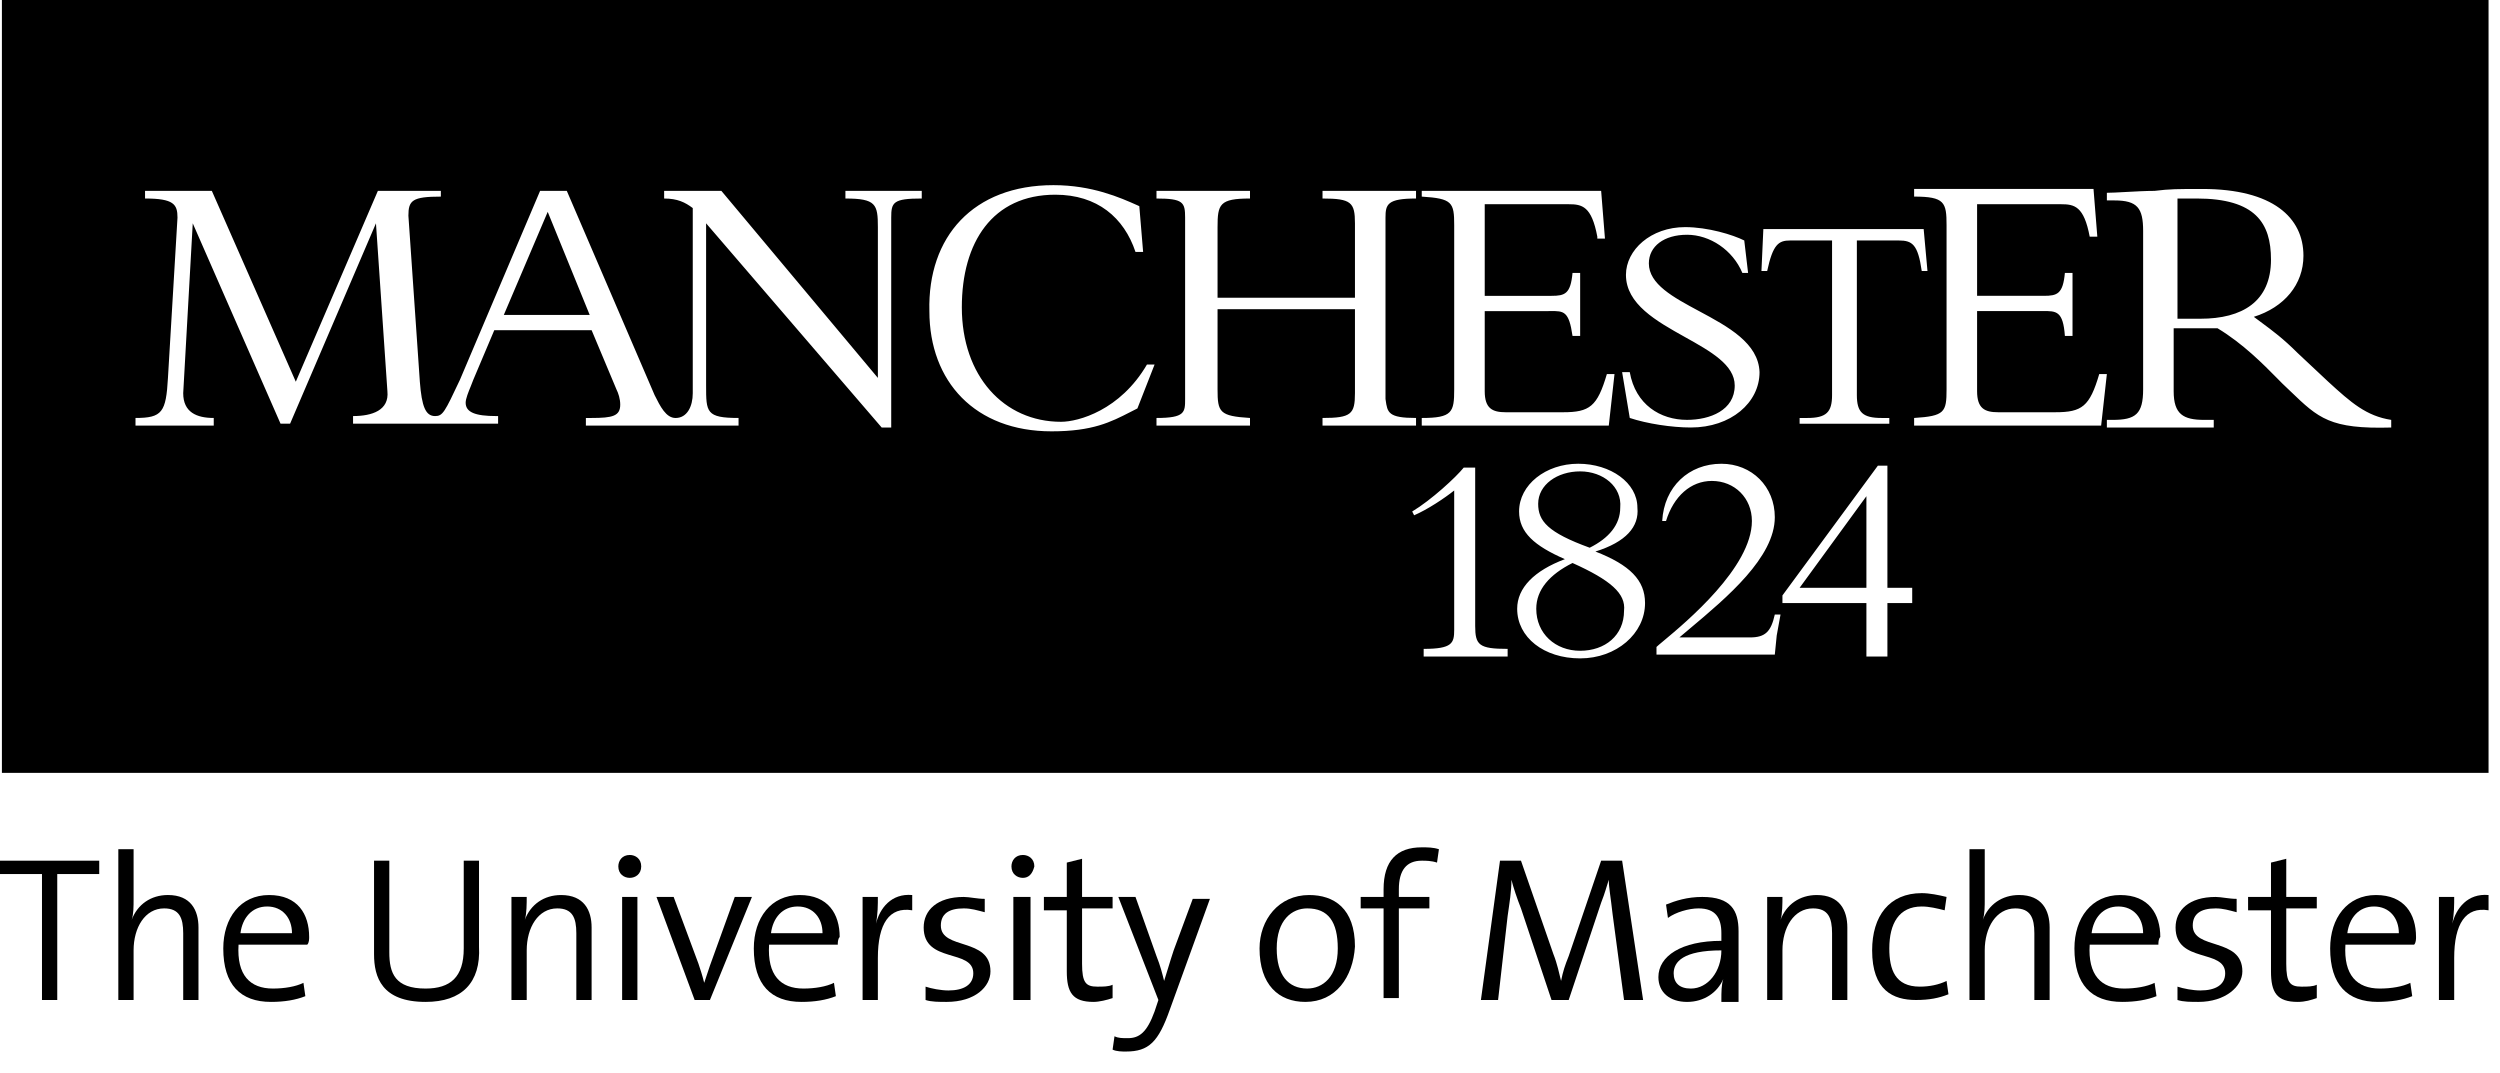 <svg fill="none" height="103" viewBox="0 0 240 103" width="240" xmlns="http://www.w3.org/2000/svg"><g fill="#000"><path clip-rule="evenodd" d="m.183 0h238.718v74.198h-238.718zm157.741 57.894c0-2.199-1.466-3.664-4.764-4.947 2.932-.916 4.214-2.382 4.031-4.214 0-2.382-2.565-4.214-5.68-4.214-3.114 0-5.679 2.015-5.679 4.58 0 2.015 1.466 3.298 4.397 4.58-2.931 1.099-4.58 2.748-4.58 4.763 0 2.748 2.565 4.763 6.046 4.763 3.48 0 6.229-2.382 6.229-5.313zm-10.443.55c0-1.832 1.282-3.298 3.481-4.397 3.664 1.649 5.13 2.931 4.946 4.58 0 2.382-1.832 3.847-4.213 3.847-2.382 0-4.214-1.649-4.214-4.03zm.183-10.076c0-1.832 1.832-3.115 4.031-3.115 2.198 0 4.03 1.466 3.847 3.481 0 1.649-1.099 2.931-2.931 3.847-4.031-1.466-4.947-2.565-4.947-4.214zm23.45 8.794v.733h8.061v5.13h2.016v-5.13h2.381v-1.466h-2.381v-11.725h-.916zm1.649-.733 6.412-8.794v8.794zm-36.091 5.863v.733h8.061v-.733c-2.748 0-3.115-.366-3.115-2.198v-15.206h-1.099c-.733.916-3.115 3.115-4.947 4.214l.184.366c1.282-.55 2.931-1.649 3.847-2.382v13.374c0 1.282-.183 1.832-2.931 1.832zm33.71-3.298h.549l-.366 2.015-.183 1.832h-11.359v-.733c.098-.098.334-.294.668-.573 2.168-1.806 8.492-7.075 8.492-11.518 0-2.198-1.649-3.847-3.847-3.847-2.015 0-3.664 1.466-4.397 3.847h-.367c.184-3.298 2.565-5.496 5.68-5.496 2.931 0 5.13 2.199 5.13 5.13 0 3.848-4.583 7.696-8.169 10.706-.341.286-.673.565-.992.836h6.779c1.466 0 2.015-.55 2.382-2.199zm-19.787-39.389c1.283 0 2.199.183 2.748 3.115v.183h.733l-.366-4.58h-17.222v.55c2.932.183 3.115.55 3.115 2.748v15.756c0 2.199-.183 2.748-3.115 2.748v.733h17.955l.549-4.947h-.733c-.916 3.115-1.648 3.664-4.213 3.664h-5.496c-1.283 0-2.016-.366-2.016-2.015v-7.695h6.046c.095 0 .187-.001.274-.002 1.262-.011 1.765-.015 2.108 2.383h.733v-6.046h-.733c-.183 2.015-.733 2.199-2.016 2.199h-6.412v-8.794zm34.077 2.382h-15.39l-.183 4.03h.55c.549-2.565 1.099-2.931 2.198-2.931h4.031v14.84c0 1.649-.55 2.199-2.382 2.199h-.733v.55h8.611v-.55h-.733c-1.832 0-2.382-.55-2.382-2.199v-14.84h4.031c1.282 0 1.832.366 2.198 2.931h.55zm-22.718.55c-2.198 0-3.664 1.099-3.664 2.748 0 1.995 2.34 3.25 4.824 4.583 2.764 1.483 5.705 3.062 5.802 5.859 0 2.931-2.748 5.313-6.595 5.313-1.833 0-4.214-.366-5.863-.916l-.733-4.397h.733c.55 3.115 2.931 4.58 5.496 4.58 2.199 0 4.58-.916 4.58-3.298 0-1.985-2.317-3.279-4.768-4.647-2.753-1.537-5.674-3.168-5.674-5.979 0-2.382 2.381-4.58 5.679-4.58 2.198 0 4.58.733 5.679 1.282l.367 3.115h-.55c-.916-2.198-3.114-3.664-5.313-3.664zm58.626 11.359 2.931 2.748c2.199 2.015 3.664 3.298 6.046 3.664v.733c-5.876.168-6.983-.895-9.664-3.471-.245-.235-.503-.483-.779-.743-.148-.149-.309-.312-.482-.487-1.317-1.337-3.317-3.368-5.747-4.826h-2.381-1.832v6.046c0 2.199.916 2.748 2.931 2.748h.916v.733h-10.26v-.733h.55c2.199 0 2.931-.55 2.931-2.931v-15.206c0-2.199-.549-2.931-2.748-2.931h-.733v-.733c.405 0 1.059-.036 1.79-.076.925-.051 1.972-.108 2.791-.108 1.465-.183 2.198-.183 4.58-.183 6.778 0 9.71 2.748 9.71 6.412 0 2.748-1.832 4.947-4.764 5.863.231.173.453.338.67.498 1.156.856 2.155 1.594 3.544 2.983zm-2.565-8.977c0-3.481-1.465-5.863-7.145-5.863h-1.832v11.542h2.199c4.03 0 6.778-1.649 6.778-5.679zm-108.806-5.203c-1.664-.742-4.358-1.942-8.079-1.942-7.695 0-12.092 4.947-11.909 12.092 0 6.779 4.397 11.542 11.725 11.542 3.953 0 5.685-.888 7.592-1.866.214-.11.431-.221.653-.332l1.649-4.214h-.733c-2.565 4.397-6.596 5.496-8.245 5.496-5.496 0-9.526-4.397-9.526-10.992 0-6.229 2.931-10.809 8.977-10.809 4.03 0 6.595 2.199 7.695 5.496h.732l-.366-4.397c-.054-.024-.109-.048-.165-.073zm26.73 21.142v-.733c-2.673 0-2.746-.52-2.917-1.728-.005-.034-.009-.069-.014-.104v-17.404c0-1.282.183-1.832 2.931-1.832v-.733h-8.977v.733c2.748 0 3.114.366 3.114 2.382v7.145h-13.191v-6.779c0-2.199.184-2.748 3.115-2.748v-.733h-8.977v.733c2.565 0 2.748.366 2.748 1.832v17.404c0 1.282 0 1.832-2.748 1.832v.733h8.977v-.733c-2.931-.183-3.115-.55-3.115-2.748v-7.695h13.191v8.061c0 2.015-.366 2.382-3.114 2.382v.733zm-54.779-21.802v-.733h7.328v.733c-2.748 0-2.931.366-2.931 1.832v20.153h-.916l-16.855-19.603v15.572c0 2.565 0 3.115 3.115 3.115v.733h-14.656v-.733h.55c2.015 0 2.748-.183 2.748-1.282 0-.55-.183-1.099-.366-1.466l-2.382-5.679h-9.344l-2.015 4.763c-.056.166-.144.383-.242.62-.224.545-.491 1.195-.491 1.579 0 .916.916 1.282 2.931 1.282h.183v.733h-13.924v-.733c1.832 0 3.481-.55 3.298-2.382l-1.099-16.122-8.244 19.237h-.916l-8.428-19.237-.916 16.305c0 1.832 1.282 2.382 2.931 2.382v.733h-7.511v-.733c2.565 0 2.931-.55 3.115-3.847l.916-15.389c0-1.282-.366-1.832-3.115-1.832v-.733h6.412l8.061 18.321 7.878-18.321h6.046v.55c-2.748 0-3.115.366-3.115 1.832l1.099 15.939c.183 2.382.55 3.298 1.466 3.298.733 0 .916-.366 2.382-3.481l7.695-18.137h2.565l8.428 19.603c.55 1.099 1.099 2.199 2.015 2.199 1.099 0 1.649-1.099 1.649-2.382v-17.771c-.733-.55-1.466-.916-2.748-.916v-.733h5.496l15.023 17.954v-14.473c0-2.199-.183-2.748-3.115-2.748zm-28.58 1.282-4.214 9.893h8.244zm148.397-2.198.366 4.58h-.732c-.55-2.931-1.466-3.115-2.749-3.115h-8.061v8.794h6.413c1.282 0 1.832-.183 2.015-2.199h.733v6.046h-.733c-.171-2.399-.824-2.394-2.107-2.383-.089.001-.18.002-.275.002h-6.046v7.695c0 1.649.733 2.015 2.016 2.015h5.496c2.565 0 3.298-.55 4.214-3.664h.732l-.549 4.947h-17.954v-.733c2.931-.183 3.114-.55 3.114-2.748v-15.756c0-2.199-.183-2.748-3.114-2.748v-.733z" fill-rule="evenodd"/><path d="m5.496 83.908v12.092h-1.466v-12.092h-4.031v-1.282h9.527v1.282z"/><path d="m17.588 96v-6.412c0-1.466-.366-2.382-1.832-2.382-1.832 0-2.931 1.832-2.931 4.03v4.763h-1.466v-14.473h1.466v4.763c0 .733 0 1.466-.183 2.015.55-1.466 1.832-2.382 3.481-2.382 2.199 0 2.931 1.466 2.931 3.115v6.962z"/><path d="m29.496 90.687h-6.595c-.183 2.931 1.099 4.214 3.298 4.214 1.099 0 2.199-.183 2.931-.55l.183 1.282c-.916.366-2.015.55-3.298.55-2.931 0-4.58-1.649-4.58-5.13 0-2.931 1.649-5.13 4.397-5.13s3.847 1.832 3.847 4.031c0 .183 0 .55-.183.733zm-3.847-3.664c-1.466 0-2.382 1.099-2.565 2.565h4.947c0-1.466-.916-2.565-2.382-2.565z"/><path d="m40.855 96.183c-4.214 0-4.947-2.382-4.947-4.58v-8.977h1.466v8.794c0 2.015.55 3.481 3.481 3.481 2.382 0 3.664-1.099 3.664-3.847v-8.428h1.466v8.244c.183 3.481-1.649 5.313-5.13 5.313z"/><path d="m55.328 96v-6.412c0-1.466-.366-2.382-1.832-2.382-1.832 0-2.931 1.832-2.931 4.03v4.763h-1.466v-9.893h1.466c0 .55 0 1.649-.183 2.199.55-1.466 1.832-2.382 3.481-2.382 2.199 0 2.931 1.466 2.931 3.115v6.962z"/><path d="m60.458 84.275c-.55 0-1.099-.366-1.099-1.099 0-.55.366-1.099 1.099-1.099.55 0 1.099.366 1.099 1.099s-.55 1.099-1.099 1.099zm-.733 11.725v-9.893h1.466v9.893z"/><path d="m68.153 96h-1.466l-3.664-9.893h1.649l2.382 6.412c.183.55.366 1.099.55 1.832.183-.55.366-1.099.55-1.649l2.382-6.595h1.649z"/><path d="m80.427 90.687h-6.595c-.183 2.931 1.099 4.214 3.298 4.214 1.099 0 2.198-.183 2.931-.55l.183 1.282c-.916.366-2.015.55-3.298.55-2.931 0-4.58-1.649-4.58-5.13 0-2.931 1.649-5.13 4.397-5.13 2.748 0 3.847 1.832 3.847 4.031-.183.183-.183.55-.183.733zm-3.847-3.664c-1.466 0-2.382 1.099-2.565 2.565h4.947c0-1.466-.916-2.565-2.382-2.565z"/><path d="m87.573 87.389c-2.198-.366-3.298 1.282-3.298 4.58v4.03h-1.466v-9.893h1.466c0 .733 0 1.649-.183 2.565.366-1.466 1.466-2.931 3.481-2.748z"/><path d="m90.87 96.183c-.733 0-1.466 0-2.015-.183v-1.282c.55.183 1.466.366 2.199.366 1.466 0 2.382-.55 2.382-1.649 0-2.382-4.763-.916-4.763-4.397 0-1.649 1.282-2.931 3.847-2.931.55 0 1.282.183 2.015.183v1.282c-.733-.183-1.282-.366-2.015-.366-1.466 0-2.199.55-2.199 1.649 0 2.382 4.763 1.099 4.763 4.397 0 1.466-1.466 2.931-4.214 2.931z"/><path d="m98.198 84.275c-.55 0-1.099-.366-1.099-1.099 0-.55.366-1.099 1.099-1.099.55 0 1.099.366 1.099 1.099-.183.733-.55 1.099-1.099 1.099zm-.916 11.725v-9.893h1.649v9.893z"/><path d="m104.977 96.183c-2.015 0-2.565-.916-2.565-2.931v-5.863h-2.198v-1.282h2.198v-3.298l1.466-.366v3.664h2.931v1.099h-2.931v5.313c0 1.832.366 2.199 1.466 2.199.549 0 1.099 0 1.465-.183v1.282c-.549.183-1.282.366-1.832.366z"/><path d="m112.305 96.916c-1.099 3.115-2.015 4.031-4.213 4.031-.367 0-.917 0-1.283-.184l.183-1.282c.367.183.733.183 1.283.183 1.099 0 1.832-.55 2.565-2.565l.366-1.099-3.847-9.893h1.649l2.015 5.679c.366.916.549 1.649.733 2.382.183-.55.549-1.832.916-2.931l1.832-4.947h1.649z"/><path d="m125.313 96.183c-2.565 0-4.397-1.649-4.397-5.13 0-2.748 1.832-5.13 4.763-5.13 2.382 0 4.397 1.282 4.397 4.947-.183 2.931-1.832 5.313-4.763 5.313zm.183-8.977c-1.465 0-2.931 1.099-2.931 3.847 0 2.565 1.099 3.847 2.931 3.847 1.466 0 2.931-1.099 2.931-3.847 0-2.565-.916-3.847-2.931-3.847z"/><path d="m137.954 82.809c-.549-.183-1.099-.183-1.465-.183-1.466 0-2.199.916-2.199 2.748v.733h2.931v1.099h-2.931v8.611h-1.466v-8.611h-2.198v-1.099h2.198v-.733c0-2.748 1.283-4.03 3.665-4.03.549 0 1.099 0 1.648.183z"/><path d="m155.908 96-1.099-8.244c-.183-1.649-.366-2.565-.366-3.298-.183.55-.367 1.282-.733 2.199l-3.115 9.344h-1.648l-2.932-8.794c-.366-.916-.733-2.015-.916-2.748 0 1.099-.183 2.199-.366 3.481l-.916 8.061h-1.649l1.832-13.374h2.015l3.115 8.977c.366.916.549 1.832.733 2.565.183-.916.366-1.466.732-2.382l3.115-9.16h2.015l2.015 13.374z"/><path d="m165.252 96c0-.733 0-1.466.183-2.015-.55 1.282-1.832 2.199-3.481 2.199s-2.748-.916-2.748-2.382c0-2.015 2.199-3.481 6.046-3.481v-.733c0-1.466-.55-2.382-2.199-2.382-.916 0-2.198.366-2.931.916l-.183-1.282c.916-.366 2.015-.733 3.481-.733 2.748 0 3.481 1.282 3.481 3.298v3.847 2.931h-1.649zm0-4.763c-3.664 0-4.58 1.099-4.58 2.199 0 .916.549 1.466 1.649 1.466 1.648 0 2.931-1.649 2.931-3.664z"/><path d="m175.878 96v-6.412c0-1.466-.366-2.382-1.832-2.382-1.832 0-2.931 1.832-2.931 4.03v4.763h-1.466v-9.893h1.466c0 .55 0 1.649-.184 2.199.55-1.466 1.832-2.382 3.481-2.382 2.199 0 2.932 1.466 2.932 3.115v6.962z"/><path d="m183.939 96c-2.199 0-4.214-.916-4.214-4.763 0-3.298 1.649-5.496 4.763-5.496.733 0 1.649.183 2.382.366l-.183 1.282c-.733-.183-1.466-.366-2.199-.366-2.198 0-3.114 1.649-3.114 4.03 0 2.015.55 3.664 2.931 3.664.916 0 1.832-.183 2.565-.55l.183 1.282c-.916.366-1.832.55-3.114.55z"/><path d="m195.298 96v-6.412c0-1.466-.367-2.382-1.832-2.382-1.832 0-2.931 1.832-2.931 4.03v4.763h-1.466v-14.473h1.466v4.763c0 .733 0 1.466-.184 2.015.55-1.466 1.832-2.382 3.481-2.382 2.199 0 2.932 1.466 2.932 3.115v6.962z"/><path d="m207.206 90.687h-6.595c-.184 2.931 1.099 4.214 3.297 4.214 1.1 0 2.199-.183 2.932-.55l.183 1.282c-.916.366-2.015.55-3.298.55-2.931 0-4.58-1.649-4.58-5.13 0-2.931 1.649-5.13 4.397-5.13s3.847 1.832 3.847 4.031c-.183.183-.183.55-.183.733zm-3.847-3.664c-1.466 0-2.382 1.099-2.565 2.565h4.946c0-1.466-.916-2.565-2.381-2.565z"/><path d="m211.053 96.183c-.732 0-1.465 0-2.015-.183v-1.282c.55.183 1.466.366 2.199.366 1.465 0 2.381-.55 2.381-1.649 0-2.382-4.763-.916-4.763-4.397 0-1.649 1.282-2.931 3.847-2.931.55 0 1.283.183 2.016.183v1.282c-.733-.183-1.283-.366-2.016-.366-1.465 0-2.198.55-2.198 1.649 0 2.382 4.763 1.099 4.763 4.397 0 1.466-1.649 2.931-4.214 2.931z"/><path d="m220.58 96.183c-2.016 0-2.565-.916-2.565-2.931v-5.863h-2.199v-1.282h2.199v-3.298l1.466-.366v3.664h2.931v1.099h-2.931v5.313c0 1.832.366 2.199 1.465 2.199.55 0 1.099 0 1.466-.183v1.282c-.55.183-1.099.366-1.832.366z"/><path d="m231.756 90.687h-6.596c-.183 2.931 1.1 4.214 3.298 4.214 1.099 0 2.199-.183 2.932-.55l.183 1.282c-.916.366-2.016.55-3.298.55-2.931 0-4.58-1.649-4.58-5.13 0-2.931 1.649-5.13 4.397-5.13s3.847 1.832 3.847 4.031c0 .183 0 .55-.183.733zm-3.847-3.664c-1.466 0-2.382 1.099-2.565 2.565h4.946c0-1.466-.916-2.565-2.381-2.565z"/><path d="m238.901 87.389c-2.199-.366-3.298 1.282-3.298 4.58v4.03h-1.466v-9.893h1.466c0 .733 0 1.649-.183 2.565.366-1.466 1.465-2.931 3.481-2.748z"/></g></svg>
